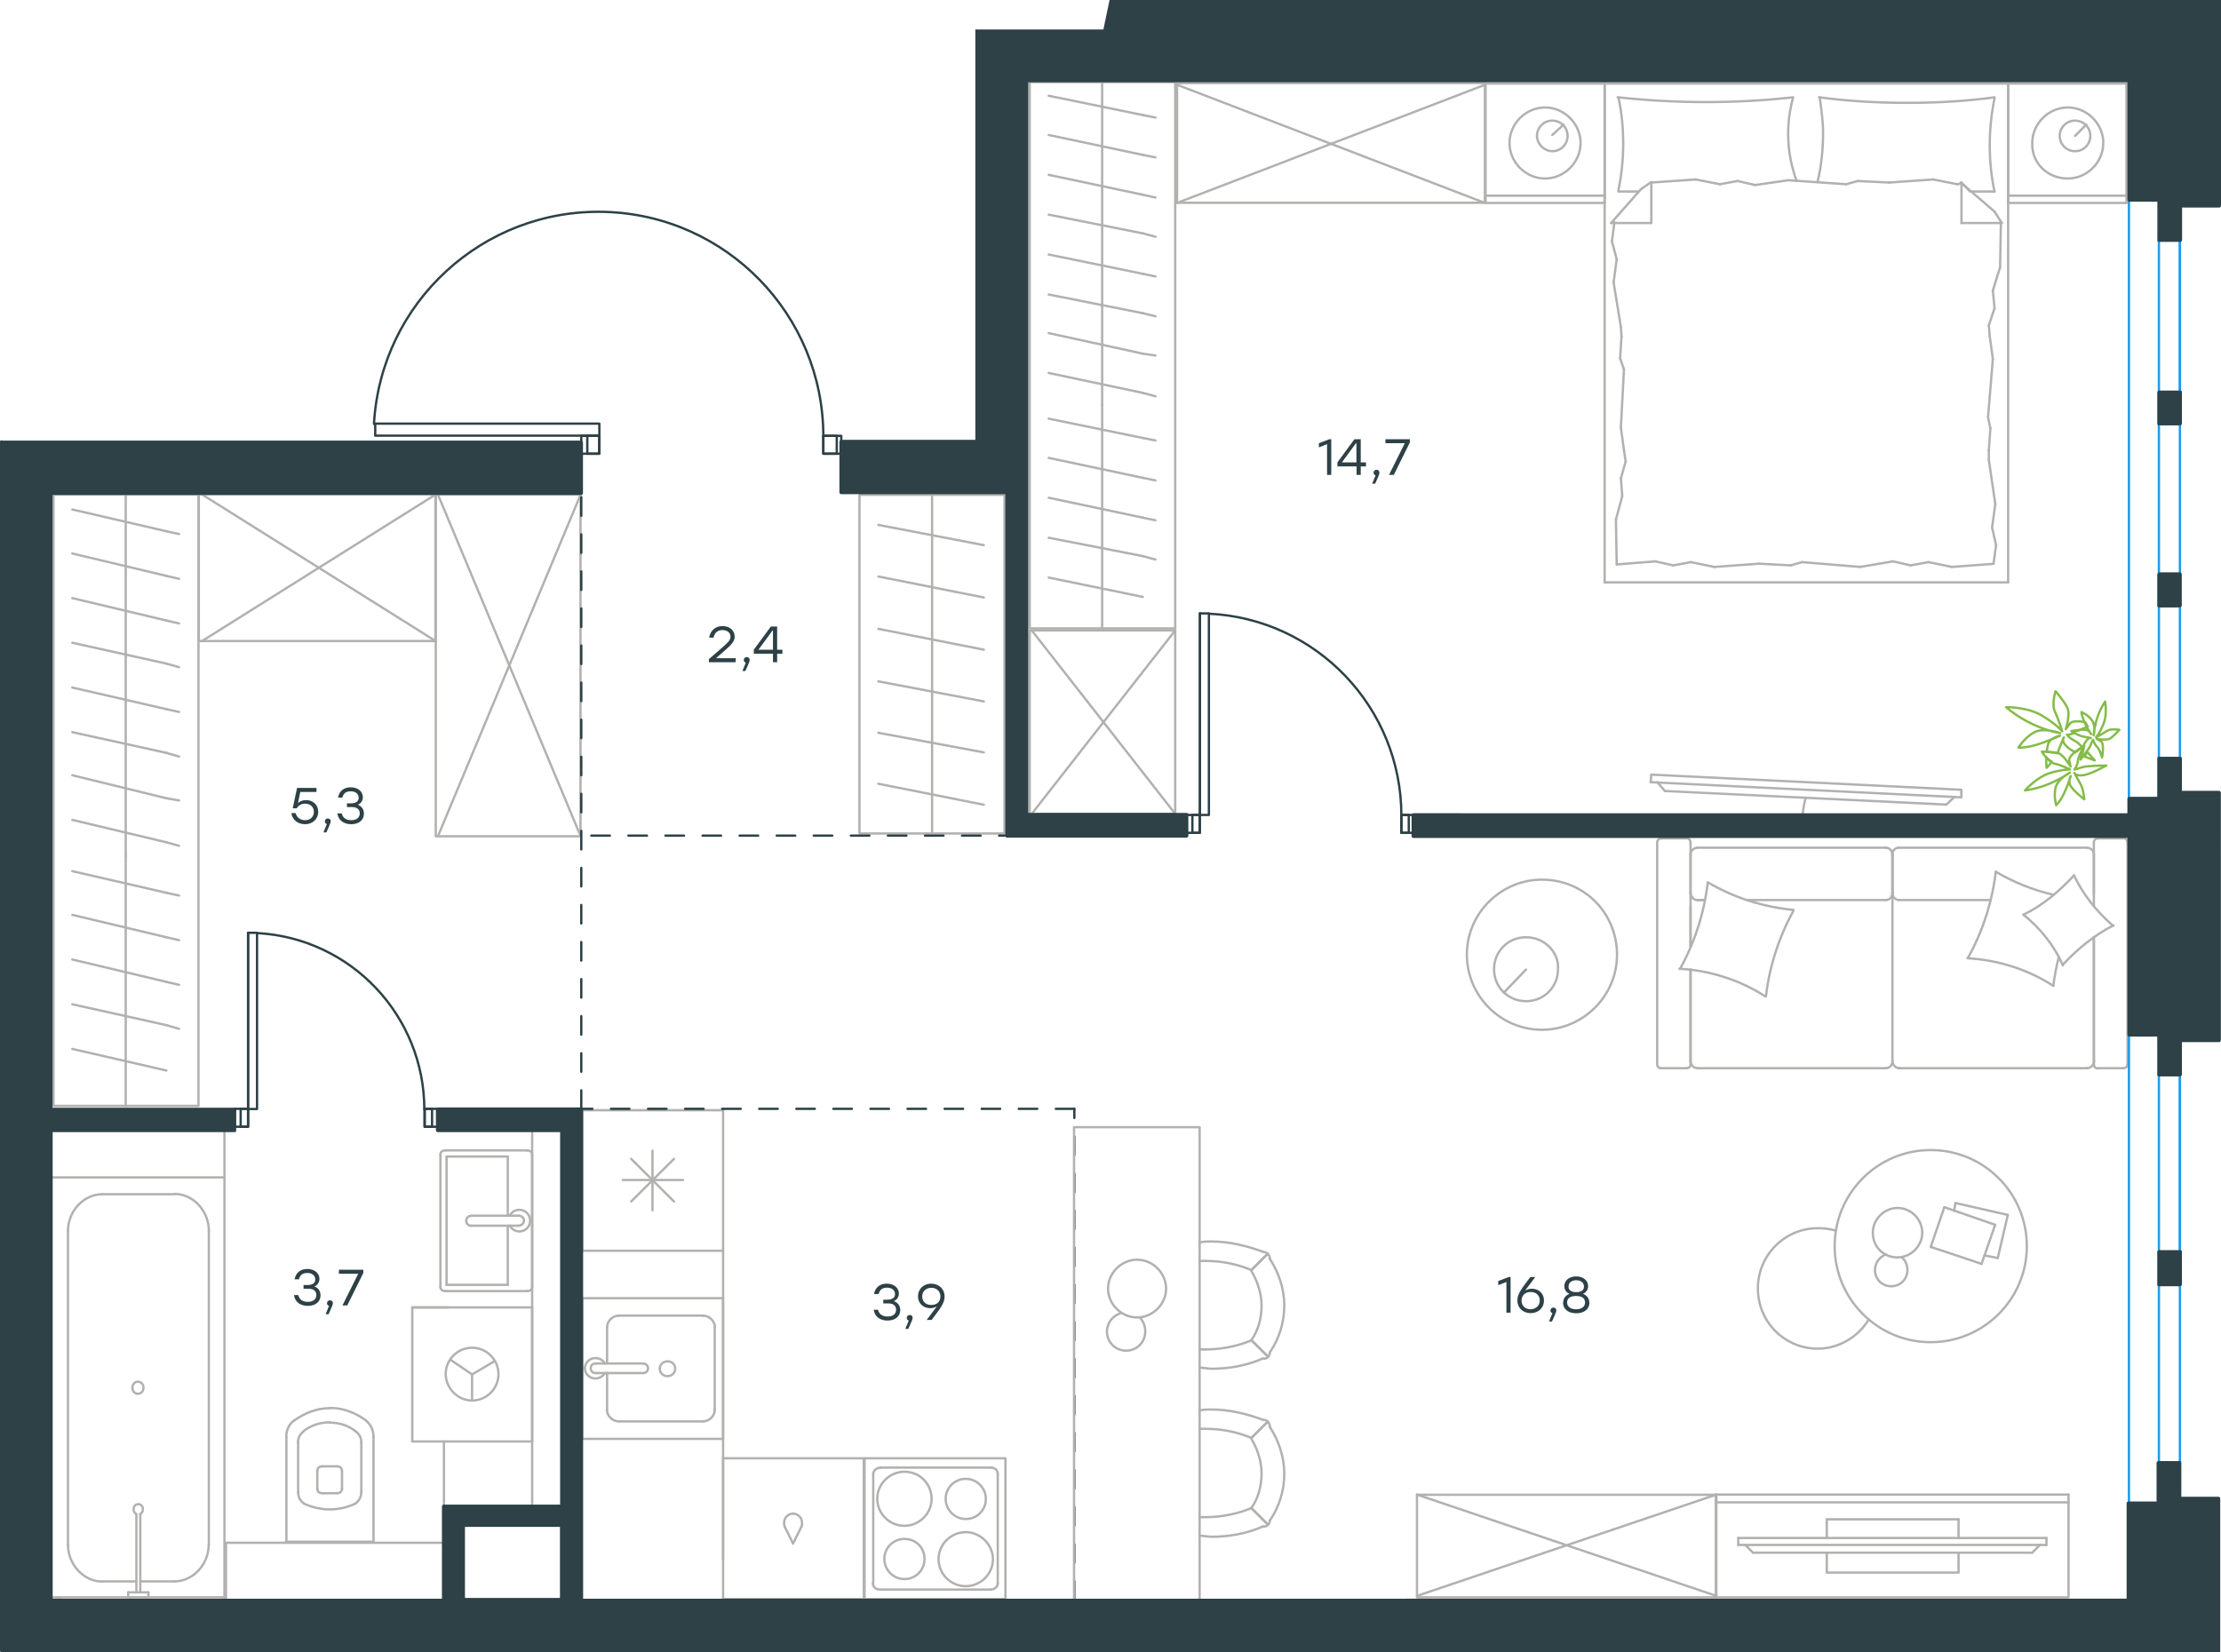 <?xml version="1.0" encoding="utf-8"?>
<!-- Generator: Adobe Illustrator 26.5.0, SVG Export Plug-In . SVG Version: 6.00 Build 0)  -->
<svg version="1.1" id="Слой_1" xmlns="http://www.w3.org/2000/svg" xmlns:xlink="http://www.w3.org/1999/xlink" x="0px" y="0px"
	 viewBox="0 0 1437.8 1070" style="enable-background:new 0 0 1437.8 1070;" xml:space="preserve">
<style type="text/css">
	
		.st0{fill:none;stroke:#2D4146;stroke-width:1.5;stroke-linecap:round;stroke-linejoin:round;stroke-miterlimit:22.926;stroke-dasharray:12;}
	.st1{fill:none;stroke:#B2B1B0;stroke-width:1.5;stroke-linecap:round;stroke-linejoin:round;stroke-miterlimit:22.926;}
	.st2{fill:none;stroke:#84BC4A;stroke-width:1.5;stroke-linecap:round;stroke-linejoin:round;stroke-miterlimit:22.926;}
	.st3{fill:none;stroke:#2D4146;stroke-width:1.5;stroke-linecap:round;stroke-linejoin:round;stroke-miterlimit:22.926;}
	.st4{fill:none;stroke:#1D9CEB;stroke-width:1.5;stroke-linecap:round;stroke-linejoin:round;stroke-miterlimit:22.926;}
	.st5{enable-background:new    ;}
	.st6{fill:#2D4146;}
	.st7{fill:#2D4146;stroke:#2D4146;stroke-miterlimit:10;}
</style>
<line class="st0" x1="695.5" y1="1035.9" x2="695.5" y2="718"/>
<g>
	<line class="st1" x1="376.9" y1="718.9" x2="468.1" y2="718.9"/>
	<line class="st1" x1="403.2" y1="764.1" x2="442.2" y2="764.1"/>
	<line class="st1" x1="436.3" y1="778" x2="408.6" y2="750.4"/>
	<line class="st1" x1="408.6" y1="778" x2="436.3" y2="750.4"/>
	<line class="st1" x1="422.4" y1="783.7" x2="422.4" y2="745.1"/>
	<line class="st1" x1="468.1" y1="718.9" x2="468.1" y2="809.9"/>
	<line class="st1" x1="376.9" y1="809.9" x2="468.1" y2="809.9"/>
	<line class="st1" x1="376.9" y1="718.9" x2="376.9" y2="809.9"/>
</g>
<g>
	<rect x="376.9" y="840.6" class="st1" width="91.2" height="91.1"/>
	<line class="st1" x1="416.4" y1="882.9" x2="385.9" y2="882.9"/>
	<line class="st1" x1="393" y1="889.1" x2="393" y2="912.9"/>
	<line class="st1" x1="462.7" y1="912.9" x2="462.7" y2="859.4"/>
	<line class="st1" x1="393" y1="859.4" x2="393" y2="882.9"/>
	<line class="st1" x1="455.1" y1="851.9" x2="400.6" y2="851.9"/>
	<line class="st1" x1="385.9" y1="889.1" x2="416.4" y2="889.1"/>
	<line class="st1" x1="400.6" y1="920.4" x2="455.1" y2="920.4"/>
	<path class="st1" d="M416.4,882.9L416.4,882.9c1.7,0,3.1,1.3,3.1,3.1s-1.3,3.1-3.1,3.1"/>
	<path class="st1" d="M400.6,920.4c-4,0-7.7-3.5-7.7-7.5"/>
	<path class="st1" d="M391.6,889.1c-1.3,2.1-3.6,3.5-6.3,3.5c-3.6,0-6.7-3.1-6.7-6.6s3.1-6.6,6.7-6.6c2.7,0,5,1.3,6.3,3.5"/>
	<path class="st1" d="M455.1,851.9c4,0,7.7,3.5,7.7,7.5"/>
	<path class="st1" d="M393,859.4c0-4,3.6-7.5,7.7-7.5"/>
	<path class="st1" d="M462.7,912.9c0,4-3.6,7.5-7.7,7.5"/>
	<path class="st1" d="M385.9,889.1h-0.4c-1.7,0-3.1-1.3-3.1-3.1s1.3-3.1,3.1-3.1h0.4"/>
	<path class="st1" d="M432.1,881.5c-2.7,0-5,2.1-5,4.8s2.3,4.8,5,4.8s5-2.1,5-4.8C437.1,883.3,434.8,881.5,432.1,881.5z"/>
</g>
<g>
	<path class="st1" d="M585.5,996.5c-7.3,0-13,5.8-13,13c0,7.1,5.9,13,13,13c7.3,0,13-5.8,13-13
		C598.6,1002.5,593.2,996.5,585.5,996.5z"/>
	<path class="st1" d="M625.2,992.1c-9.4,0-17.6,7.7-17.6,17.5c0,9.4,7.7,17.5,17.6,17.5c9.4,0,17.6-7.7,17.6-17.5
		C642.8,1000.2,634.6,992.1,625.2,992.1z"/>
	<path class="st1" d="M625.2,957.6c-7.3,0-13,5.8-13,13c0,7.1,5.9,13,13,13c7.3,0,13-5.8,13-13S632.3,957.6,625.2,957.6z"/>
	<path class="st1" d="M585.5,953c-9.4,0-17.6,7.7-17.6,17.5c0,9.4,7.7,17.5,17.6,17.5c9.4,0,17.6-7.7,17.6-17.5
		C603,960.7,595.4,953,585.5,953z"/>
	<line class="st1" x1="641.3" y1="1029.3" x2="569.7" y2="1029.3"/>
	<line class="st1" x1="645.9" y1="954.4" x2="645.9" y2="1025.3"/>
	<line class="st1" x1="569.7" y1="950.3" x2="641.3" y2="950.3"/>
	<line class="st1" x1="565.3" y1="1025.3" x2="565.3" y2="954.4"/>
	<path class="st1" d="M641.3,950.3L641.3,950.3c2.7,0,4.6,1.7,4.6,4"/>
	<path class="st1" d="M569.7,1029.3L569.7,1029.3c-2.7,0-4.6-1.7-4.6-4"/>
	<path class="st1" d="M645.9,1025.3L645.9,1025.3c0,2.3-2.3,4-4.6,4"/>
	<path class="st1" d="M565.3,954.4L565.3,954.4c0-2.3,2.3-4,4.6-4"/>
	<rect x="559.7" y="944.3" class="st1" width="91.2" height="91.1"/>
</g>
<g>
	<rect x="468.1" y="944.3" class="st1" width="91.1" height="91.1"/>
	<g>
		<line class="st1" x1="513.4" y1="999.5" x2="518.8" y2="988.6"/>
		<line class="st1" x1="508" y1="988.6" x2="513.4" y2="999.5"/>
		<path class="st1" d="M508,988.6c-0.4-0.9-0.4-1.7-0.4-2.7c0-3.1,2.7-5.8,5.9-5.8"/>
		<path class="st1" d="M518.8,988.6c0.4-0.9,0.4-1.7,0.4-2.7c0-3.1-2.7-5.8-5.9-5.8"/>
	</g>
</g>
<line class="st1" x1="468.1" y1="809.9" x2="468.1" y2="1009.6"/>
<g>
	<rect x="695.3" y="729.9" class="st1" width="81.3" height="319.7"/>
	<path class="st1" d="M810.1,867.8c4.6-6.6,6.6-14.5,6.6-22.4s-2.7-15.9-6.6-22.4"/>
	<path class="st1" d="M776.5,885.6c2.7,0,5.2,0.7,7.9,0.7c11.3,0,22.4-2,33.1-6.6"/>
	<path class="st1" d="M817.4,810.5c-10.6-3.9-21.8-6.6-33.1-6.6c-2.7,0-5.2,0-7.9,0.7"/>
	<path class="st1" d="M776.5,873.8c1.3,0,2.7,0,4,0c9.9,0,20.4-2,29.7-5.9"/>
	<path class="st1" d="M810.1,822.4c-9.3-3.9-19.2-5.9-29.7-5.9c-1.3,0-2.7,0-3.9,0"/>
	<path class="st1" d="M822.1,875.6c5.9-8.6,9.3-19.1,9.3-30.2c0-10.5-3.4-21.1-9.3-30.2"/>
	<line class="st1" x1="810.1" y1="867.8" x2="820.7" y2="878.3"/>
	<line class="st1" x1="810.1" y1="822.4" x2="820.7" y2="811.8"/>
	<line class="st1" x1="810.1" y1="867.8" x2="820.7" y2="878.3"/>
	<line class="st1" x1="810.1" y1="822.4" x2="820.7" y2="811.8"/>
	<path class="st1" d="M822.1,815.2c0-2.7-2-4.6-4.6-4.6"/>
	<path class="st1" d="M817.4,879.7c2.7,0.5,4.6-1.3,4.6-3.9"/>
	<path class="st1" d="M810.1,976.5c4.6-6.6,6.6-14.5,6.6-22.4s-2.7-15.9-6.6-22.4"/>
	<path class="st1" d="M776.5,994.4c2.7,0,5.2,0.7,7.9,0.7c11.3,0,22.4-2,33.1-6.6"/>
	<path class="st1" d="M817.4,919.3c-10.6-3.9-21.8-6.6-33.1-6.6c-2.7,0-5.2,0-7.9,0.7"/>
	<path class="st1" d="M776.5,982.4c1.3,0,2.7,0,4,0c9.9,0,20.4-2,29.7-5.9"/>
	<path class="st1" d="M810.1,931.1c-9.3-3.9-19.2-5.9-29.7-5.9c-1.3,0-2.7,0-3.9,0"/>
	<path class="st1" d="M822.1,984.5c5.9-8.6,9.3-19.1,9.3-30.2c0-10.5-3.4-21.1-9.3-30.2"/>
	<line class="st1" x1="810.1" y1="976.5" x2="820.7" y2="987.1"/>
	<line class="st1" x1="810.1" y1="931.1" x2="820.7" y2="920.6"/>
	<line class="st1" x1="810.1" y1="976.5" x2="820.7" y2="987.1"/>
	<line class="st1" x1="810.1" y1="931.1" x2="820.7" y2="920.6"/>
	<path class="st1" d="M822.1,923.9c0-2.7-2-4.6-4.6-4.6"/>
	<path class="st1" d="M817.4,988.4c2.7,0.5,4.6-1.3,4.6-3.9"/>
	<path class="st1" d="M736.1,815.7c-10.1,0-18.8,8.6-18.8,18.7s8.7,18.7,18.8,18.7s18.8-8.6,18.8-18.7
		C754.7,823.9,746.1,815.7,736.1,815.7z"/>
	<path class="st1" d="M737.8,853.1c2.3,2.3,3.6,5.5,3.6,9.1c0,6.9-5.5,12.4-12.4,12.4s-12.4-5.5-12.4-12.4c0-5.5,3.6-10.1,8.7-11.8"
		/>
</g>
<g>
	<line class="st1" x1="1131.3" y1="582.8" x2="1220.9" y2="582.8"/>
	<line class="st1" x1="1374.6" y1="691.7" x2="1358.2" y2="691.7"/>
	<line class="st1" x1="1351" y1="691.7" x2="1229.2" y2="691.7"/>
	<line class="st1" x1="1094.4" y1="612.9" x2="1094.4" y2="587.3"/>
	<line class="st1" x1="1094.4" y1="687.1" x2="1094.4" y2="627.8"/>
	<line class="st1" x1="1355.5" y1="687.1" x2="1355.5" y2="606.8"/>
	<line class="st1" x1="1225.1" y1="578.6" x2="1225.1" y2="553.1"/>
	<line class="st1" x1="1229.2" y1="582.8" x2="1288.5" y2="582.8"/>
	<line class="st1" x1="1075.5" y1="542.9" x2="1091.8" y2="542.9"/>
	<line class="st1" x1="1225.1" y1="553.1" x2="1225.1" y2="578.6"/>
	<line class="st1" x1="1351" y1="548.9" x2="1229.2" y2="548.9"/>
	<line class="st1" x1="1355.5" y1="606.8" x2="1355.5" y2="689.2"/>
	<line class="st1" x1="1220.9" y1="691.7" x2="1099" y2="691.7"/>
	<line class="st1" x1="1091.8" y1="691.7" x2="1075.5" y2="691.7"/>
	<line class="st1" x1="1099" y1="582.8" x2="1103.6" y2="582.8"/>
	<line class="st1" x1="1094.4" y1="545.8" x2="1094.4" y2="612.9"/>
	<line class="st1" x1="1099" y1="582.8" x2="1103.6" y2="582.8"/>
	<line class="st1" x1="1094.4" y1="553.1" x2="1094.4" y2="578.6"/>
	<line class="st1" x1="1225.1" y1="553.1" x2="1225.1" y2="578.6"/>
	<line class="st1" x1="1220.9" y1="548.9" x2="1099" y2="548.9"/>
	<line class="st1" x1="1094.4" y1="627.8" x2="1094.4" y2="689.2"/>
	<line class="st1" x1="1377.3" y1="545.8" x2="1377.3" y2="689.2"/>
	<line class="st1" x1="1358.2" y1="542.9" x2="1374.6" y2="542.9"/>
	<line class="st1" x1="1355.5" y1="586.8" x2="1355.5" y2="545.8"/>
	<line class="st1" x1="1225.1" y1="578.6" x2="1225.1" y2="687.1"/>
	<line class="st1" x1="1355.5" y1="578.6" x2="1355.5" y2="553.1"/>
	<path class="st1" d="M1094.4,545.8c0-2.1-1.5-3.1-2.7-3.1"/>
	<path class="st1" d="M1355.5,689.2c0,1.9,1.5,2.7,2.7,2.7"/>
	<path class="st1" d="M1358.2,542.9c-1.9,0-2.7,1.5-2.7,2.7"/>
	<path class="st1" d="M1220.9,582.8c2.2,0,4.2-1.9,4.2-4.6"/>
	<path class="st1" d="M1355.5,553.1c0-2.1-1.9-4.2-4.6-4.2"/>
	<path class="st1" d="M1099,548.9c-2.3,0-4.6,1.9-4.6,4.6"/>
	<path class="st1" d="M1220.9,691.7c2.2,0,4.2-1.9,4.2-4.6"/>
	<path class="st1" d="M1225.1,553.5c0-2.3-1.7-4.6-4.2-4.6"/>
	<path class="st1" d="M1225.1,687.1c0,2.3,1.9,4.6,4.6,4.6"/>
	<path class="st1" d="M1075.5,542.9c-1.9,0-2.7,1.5-2.7,2.7v143.5c0,1.9,1.5,2.7,2.7,2.7"/>
	<path class="st1" d="M1229.2,548.9c-2.2,0-4.2,1.9-4.2,4.6"/>
	<path class="st1" d="M1374.6,691.7c1.9,0,2.7-1.5,2.7-2.7"/>
	<path class="st1" d="M1094.4,687.1c0,2.3,1.9,4.6,4.6,4.6"/>
	<path class="st1" d="M1091.8,691.7c1.9,0,2.7-1.5,2.7-2.7"/>
	<path class="st1" d="M1351,691.7c2.3,0,4.6-1.9,4.6-4.6"/>
	<path class="st1" d="M1094.4,577.8c0,2.6,1.9,5.1,4.6,5.1"/>
	<path class="st1" d="M1225.1,578.2c0,2.3,1.7,4.6,4.2,4.6"/>
	<path class="st1" d="M1377.3,545.8c0-2.1-1.5-3.1-2.7-3.1"/>
	<path class="st1" d="M1161.1,589.6c-9.5,17.2-15.6,36.1-17.9,55.6"/>
	<path class="st1" d="M1368.2,599.2c-12.5,6.4-23.2,15.2-32.8,25.5"/>
	<path class="st1" d="M1335.4,625.1c-5.4-12.6-14.5-24-25.5-32.8"/>
	<path class="st1" d="M1142.8,645.2c-16.4-10.6-35.7-16.8-55.6-17.9"/>
	<path class="st1" d="M1274.1,620.1c9.5-17.2,15.6-36.1,17.9-55.6"/>
	<path class="st1" d="M1292,564.5c11.8,6.9,23.9,11.8,37.4,14.9"/>
	<path class="st1" d="M1329.3,638.4c-16.4-10.6-35.7-16.8-55.6-17.9"/>
	<path class="st1" d="M1087.6,627.4c9.5-17.2,15.6-36.1,17.9-55.6"/>
	<path class="st1" d="M1105.5,571.3c16.8,9.9,35.7,16,55.6,17.9"/>
	<path class="st1" d="M1309.9,592.3c12.5-6,23.2-15.2,32.8-25.5"/>
	<path class="st1" d="M1332.7,620.1c-1.5,5.8-2.7,12.2-3.4,17.9"/>
	<path class="st1" d="M1342.6,566.8c6,12.6,14.8,23.6,25.5,32.8"/>
</g>
<g>
	<line class="st1" x1="1299.8" y1="786.7" x2="1293.3" y2="814.6"/>
	<line class="st1" x1="1293.3" y1="814.6" x2="1284.7" y2="812.9"/>
	<line class="st1" x1="1265" y1="784" x2="1265.9" y2="779"/>
	<line class="st1" x1="1265.9" y1="779" x2="1299.8" y2="786.7"/>
	<line class="st1" x1="1291.6" y1="793.1" x2="1282.8" y2="818.4"/>
	<line class="st1" x1="1282.8" y1="818.4" x2="1249.9" y2="807.4"/>
	<line class="st1" x1="1249.9" y1="807.4" x2="1258.7" y2="781.7"/>
	<line class="st1" x1="1258.7" y1="781.7" x2="1291.6" y2="793.1"/>
	<ellipse class="st1" cx="1249.9" cy="806.9" rx="62.2" ry="62.2"/>
	<path class="st1" d="M1228.4,814.2c8.7,0,16-7.4,16-16c0-8.7-7.3-16-16-16s-16,7.4-16,16C1212.4,807.4,1219.3,814.2,1228.4,814.2z"
		/>
	<path class="st1" d="M1231.2,814.2c2.3,1.9,3.6,5,3.6,8.2c0,5.9-4.6,10.5-10.5,10.5c-5.9,0-10.5-4.6-10.5-10.5
		c0-4.6,2.7-8.2,6.9-10.1"/>
	<path class="st1" d="M1209.7,854.5c-6.9,11.4-19.6,18.8-32.9,18.8c-21.5,0-38.8-17.3-38.8-39c0-21.5,17.3-39,38.8-39
		c3.8,0,7.7,0.4,11.4,1.5"/>
</g>
<g>
	<g>
		<line class="st1" x1="1339.1" y1="972.8" x2="1110.8" y2="972.8"/>
		<polyline class="st1" points="1110.8,967.8 1110.8,1034.3 1339.1,1034.3 1339.1,967.8 		"/>
		<line class="st1" x1="1339.1" y1="967.8" x2="1110.8" y2="967.8"/>
	</g>
	<g>
		<polyline class="st1" points="1182.6,1005.4 1182.6,1018.3 1267.9,1018.3 1267.9,1005.4 		"/>
		<line class="st1" x1="1267.9" y1="995.9" x2="1267.9" y2="983.8"/>
		<line class="st1" x1="1267.9" y1="983.8" x2="1182.6" y2="983.8"/>
		<line class="st1" x1="1182.6" y1="983.8" x2="1182.6" y2="995.9"/>
		<line class="st1" x1="1324.8" y1="995.9" x2="1324.8" y2="1000.4"/>
		<line class="st1" x1="1134.8" y1="1005.4" x2="1129.8" y2="1000.4"/>
		<line class="st1" x1="1320.6" y1="1000.4" x2="1315.6" y2="1005.4"/>
		<line class="st1" x1="1125.3" y1="1000.4" x2="1324.8" y2="1000.4"/>
		<line class="st1" x1="1324.8" y1="995.9" x2="1125.3" y2="995.9"/>
		<line class="st1" x1="1125.3" y1="995.9" x2="1125.3" y2="1000.4"/>
		<line class="st1" x1="1315.6" y1="1005.4" x2="1134.8" y2="1005.4"/>
	</g>
</g>
<g>
	<rect x="917.3" y="967.9" class="st1" width="193.8" height="66.4"/>
	<line class="st1" x1="1111.1" y1="967.8" x2="917.3" y2="1033.4"/>
	<line class="st1" x1="1111.1" y1="1033.4" x2="917.3" y2="967.8"/>
</g>
<g>
	<line class="st1" x1="987.9" y1="627.8" x2="973.5" y2="642.8"/>
	<path class="st1" d="M987.9,606.9c-12,0-20.7,9.5-20.7,20.7c0,12,9.5,20.7,20.7,20.7c12,0,20.7-9.5,20.7-20.7
		C1009.4,616.6,999.8,606.9,987.9,606.9z"/>
	<path class="st1" d="M998.2,569.6c-26.3,0-48.6,21.5-48.6,48.6c0,26.3,21.5,48.6,48.6,48.6c26.3,0,48.6-21.5,48.6-48.6
		S1025.4,569.6,998.2,569.6z"/>
</g>
<g>
	<line class="st1" x1="1300" y1="54.1" x2="1376.6" y2="54.1"/>
	<line class="st1" x1="1376.6" y1="131.4" x2="1300" y2="131.4"/>
	<line class="st1" x1="1300" y1="131.4" x2="1300" y2="54.1"/>
	<line class="st1" x1="1376.6" y1="54.1" x2="1376.6" y2="131.4"/>
	<line class="st1" x1="1343.3" y1="88" x2="1350.6" y2="80.7"/>
	<line class="st1" x1="1376.6" y1="126.7" x2="1300" y2="126.7"/>
	<path class="st1" d="M1338.6,115.6c12.5,0,23-10.5,23-23s-10.5-23-23-23s-23,10.5-23,23C1315.1,105.7,1325.6,115.6,1338.6,115.6z"
		/>
	<path class="st1" d="M1343.3,97.9c5.8,0,9.9-4.7,9.9-9.9c0-5.8-4.7-9.9-9.9-9.9c-5.8,0-9.9,4.7-9.9,9.9S1337.5,97.9,1343.3,97.9z"
		/>
	<line class="st1" x1="1038.8" y1="54.1" x2="1300" y2="54.1"/>
	<line class="st1" x1="1060.8" y1="124" x2="1047.7" y2="124"/>
	<line class="st1" x1="1269.8" y1="118.2" x2="1269.8" y2="144.4"/>
	<line class="st1" x1="1275.4" y1="124" x2="1269.8" y2="118.2"/>
	<line class="st1" x1="1038.8" y1="377.1" x2="1038.8" y2="54.1"/>
	<line class="st1" x1="1295.9" y1="144.4" x2="1269.8" y2="144.4"/>
	<line class="st1" x1="1300" y1="54.1" x2="1300" y2="377.1"/>
	<line class="st1" x1="1043" y1="144.4" x2="1062.3" y2="122.5"/>
	<line class="st1" x1="1062.3" y1="122.5" x2="1069" y2="117.8"/>
	<line class="st1" x1="1291.2" y1="124" x2="1276" y2="124"/>
	<line class="st1" x1="1069" y1="118.2" x2="1069" y2="144.4"/>
	<line class="st1" x1="1269.3" y1="118.2" x2="1291.2" y2="137"/>
	<line class="st1" x1="1291.2" y1="137" x2="1295.9" y2="144.4"/>
	<line class="st1" x1="1043" y1="144.4" x2="1069" y2="144.4"/>
	<line class="st1" x1="1159.2" y1="366.1" x2="1138.9" y2="365"/>
	<line class="st1" x1="1225.5" y1="363.5" x2="1204.1" y2="367.1"/>
	<line class="st1" x1="1248.4" y1="364" x2="1236.9" y2="366.1"/>
	<line class="st1" x1="1236.9" y1="366.1" x2="1225.5" y2="363.5"/>
	<line class="st1" x1="1166.6" y1="364" x2="1159.2" y2="366.1"/>
	<line class="st1" x1="1204.1" y1="367.1" x2="1166.6" y2="364"/>
	<line class="st1" x1="1290.6" y1="365.1" x2="1263.5" y2="367.1"/>
	<line class="st1" x1="1263.5" y1="367.1" x2="1248.4" y2="364"/>
	<line class="st1" x1="1071.6" y1="363.5" x2="1046.6" y2="365.5"/>
	<line class="st1" x1="1094.6" y1="364" x2="1083.2" y2="366.1"/>
	<line class="st1" x1="1083.2" y1="366.1" x2="1071.6" y2="363.5"/>
	<line class="st1" x1="1138.9" y1="365" x2="1109.8" y2="367.1"/>
	<line class="st1" x1="1109.8" y1="367.1" x2="1094.6" y2="364"/>
	<line class="st1" x1="1038.8" y1="377.1" x2="1300" y2="377.1"/>
	<path class="st1" d="M1160.8,63c-18.8,2.1-37.5,3.1-56.8,3.1c-18.8,0-38-1.1-56.8-3.1"/>
	<path class="st1" d="M1163,117.1c-3.6-10.5-5.4-19.6-5.4-30.6c0-7.8,1.1-15.7,3.1-23"/>
	<path class="st1" d="M1047.7,63c2.2,9.9,3.1,20.3,3.1,30.2c0,10.5-1.1,20.3-3.1,30.2"/>
	<path class="st1" d="M1178,63c1.1,7.8,2.2,15.7,2.2,23c0,11-1.1,21.4-3.6,31.8"/>
	<line class="st1" x1="1287.5" y1="210.6" x2="1288.1" y2="217.9"/>
	<line class="st1" x1="1290.1" y1="188.2" x2="1291.2" y2="199.6"/>
	<line class="st1" x1="1291.2" y1="199.6" x2="1287.5" y2="210.6"/>
	<line class="st1" x1="1295.3" y1="144.4" x2="1294.8" y2="173"/>
	<line class="st1" x1="1294.8" y1="173" x2="1290.1" y2="188.2"/>
	<line class="st1" x1="1288.5" y1="277.4" x2="1287.5" y2="291.5"/>
	<line class="st1" x1="1288.1" y1="217.9" x2="1290.1" y2="232.5"/>
	<line class="st1" x1="1287" y1="270.1" x2="1288.5" y2="277.4"/>
	<line class="st1" x1="1290.1" y1="232.5" x2="1287" y2="270.1"/>
	<line class="st1" x1="1287.5" y1="291.5" x2="1287.5" y2="297.7"/>
	<line class="st1" x1="1289.6" y1="341.6" x2="1292.2" y2="353"/>
	<line class="st1" x1="1292.2" y1="353" x2="1290.6" y2="364.6"/>
	<line class="st1" x1="1287.5" y1="297.7" x2="1291.7" y2="326.4"/>
	<line class="st1" x1="1291.7" y1="326.4" x2="1289.6" y2="341.6"/>
	<line class="st1" x1="1052.4" y1="298.8" x2="1051.3" y2="291.5"/>
	<line class="st1" x1="1050.2" y1="321.2" x2="1049.3" y2="309.8"/>
	<line class="st1" x1="1049.3" y1="309.8" x2="1052.4" y2="298.8"/>
	<line class="st1" x1="1046.6" y1="365.5" x2="1046.1" y2="336.4"/>
	<line class="st1" x1="1046.1" y1="336.4" x2="1050.2" y2="321.2"/>
	<line class="st1" x1="1048.8" y1="232" x2="1049.7" y2="217.9"/>
	<line class="st1" x1="1051.3" y1="291.5" x2="1049.3" y2="276.9"/>
	<line class="st1" x1="1051.3" y1="239.2" x2="1048.8" y2="232"/>
	<line class="st1" x1="1049.3" y1="276.9" x2="1051.3" y2="239.2"/>
	<line class="st1" x1="1049.7" y1="217.9" x2="1049.3" y2="211.7"/>
	<line class="st1" x1="1045" y1="144.9" x2="1045" y2="143.8"/>
	<line class="st1" x1="1046.6" y1="167.8" x2="1043.5" y2="156.3"/>
	<line class="st1" x1="1043.5" y1="156.3" x2="1045" y2="144.9"/>
	<line class="st1" x1="1049.3" y1="211.7" x2="1044.6" y2="182.9"/>
	<line class="st1" x1="1044.6" y1="182.9" x2="1046.6" y2="167.8"/>
	<path class="st1" d="M1291.2,63c-18.8,2.6-37.5,3.6-56.8,3.6c-18.8,0-38-1.1-56.8-3.6"/>
	<path class="st1" d="M1291.2,124c-2.2-9.9-3.1-20.3-3.1-30.2c0-10.5,1.1-20.3,3.1-30.2"/>
	<line class="st1" x1="1202.5" y1="117.2" x2="1222.9" y2="118.2"/>
	<line class="st1" x1="1136.2" y1="119.8" x2="1157.7" y2="116.7"/>
	<line class="st1" x1="1113.4" y1="119.3" x2="1124.8" y2="117.2"/>
	<line class="st1" x1="1124.8" y1="117.2" x2="1136.2" y2="119.8"/>
	<line class="st1" x1="1195.2" y1="119.3" x2="1202.5" y2="117.2"/>
	<line class="st1" x1="1157.7" y1="116.7" x2="1195.2" y2="119.3"/>
	<line class="st1" x1="1069" y1="118.2" x2="1097.7" y2="116.2"/>
	<line class="st1" x1="1097.7" y1="116.2" x2="1113.4" y2="119.3"/>
	<line class="st1" x1="1267.1" y1="119.3" x2="1269.8" y2="118.7"/>
	<line class="st1" x1="1222.9" y1="118.2" x2="1251.5" y2="116.2"/>
	<line class="st1" x1="1251.5" y1="116.2" x2="1267.1" y2="119.3"/>
	<line class="st1" x1="961.7" y1="54.1" x2="1038.8" y2="54.1"/>
	<line class="st1" x1="1038.8" y1="131.4" x2="961.7" y2="131.4"/>
	<line class="st1" x1="961.7" y1="130.8" x2="961.7" y2="54.1"/>
	<line class="st1" x1="1038.8" y1="54.1" x2="1038.8" y2="130.8"/>
	<line class="st1" x1="1004.9" y1="87.4" x2="1012.2" y2="80.7"/>
	<line class="st1" x1="1038.8" y1="126.7" x2="961.7" y2="126.7"/>
	<path class="st1" d="M1000.2,115.6c12.5,0,23-10.5,23-23s-10.5-23-23-23s-23,10.5-23,23S987.7,115.6,1000.2,115.6z"/>
	<path class="st1" d="M1004.9,97.9c5.8,0,9.9-4.7,9.9-9.9c0-5.8-4.7-9.9-9.9-9.9c-5.8,0-9.9,4.7-9.9,9.9S999.7,97.9,1004.9,97.9z"/>
</g>
<g>
	<path class="st1" d="M1168.9,516.5c-1.3,5.4-2.2,10.6-2.2,15.9"/>
	<line class="st1" x1="1068.6" y1="506.5" x2="1269.7" y2="516.3"/>
	<line class="st1" x1="1269.7" y1="511.4" x2="1069" y2="501.6"/>
	<line class="st1" x1="1069" y1="501.6" x2="1068.6" y2="506.5"/>
	<line class="st1" x1="1260" y1="521" x2="1077.8" y2="512.2"/>
	<line class="st1" x1="1265.2" y1="516.1" x2="1260" y2="521"/>
	<line class="st1" x1="1077.8" y1="512.2" x2="1072.9" y2="506.5"/>
	<line class="st1" x1="1269.7" y1="511.4" x2="1269.7" y2="516.3"/>
</g>
<g>
	<line class="st1" x1="713.5" y1="406.9" x2="713.5" y2="262.3"/>
	<line class="st1" x1="748" y1="285.2" x2="739.8" y2="283.6"/>
	<line class="st1" x1="739.8" y1="283.6" x2="678.9" y2="271.1"/>
	<line class="st1" x1="748" y1="311.1" x2="739.8" y2="309.4"/>
	<line class="st1" x1="739.8" y1="309.4" x2="678.9" y2="296.5"/>
	<line class="st1" x1="748" y1="336.9" x2="739.8" y2="335.2"/>
	<line class="st1" x1="739.8" y1="335.2" x2="678.9" y2="322.3"/>
	<line class="st1" x1="748" y1="362.3" x2="739.8" y2="360.1"/>
	<line class="st1" x1="739.8" y1="360.1" x2="678.9" y2="348.2"/>
	<line class="st1" x1="739.8" y1="386.5" x2="678.9" y2="374"/>
	<rect x="666.6" y="53.2" class="st1" width="94.2" height="353.7"/>
	<line class="st1" x1="713.5" y1="262.3" x2="713.5" y2="53.3"/>
	<line class="st1" x1="748" y1="76.1" x2="739.8" y2="74.5"/>
	<line class="st1" x1="739.8" y1="74.5" x2="678.9" y2="62"/>
	<line class="st1" x1="748" y1="101.9" x2="739.8" y2="100.3"/>
	<line class="st1" x1="739.8" y1="100.3" x2="678.9" y2="87.4"/>
	<line class="st1" x1="748" y1="127.9" x2="739.8" y2="126.1"/>
	<line class="st1" x1="739.8" y1="126.1" x2="678.9" y2="113.2"/>
	<line class="st1" x1="748" y1="153.3" x2="739.8" y2="151.1"/>
	<line class="st1" x1="739.8" y1="151.1" x2="678.9" y2="139"/>
	<line class="st1" x1="748" y1="179" x2="739.8" y2="177.3"/>
	<line class="st1" x1="739.8" y1="177.3" x2="678.9" y2="164.8"/>
	<line class="st1" x1="748" y1="204.8" x2="739.8" y2="202.8"/>
	<line class="st1" x1="739.8" y1="202.8" x2="678.9" y2="190.7"/>
	<line class="st1" x1="748" y1="230.2" x2="739.8" y2="229"/>
	<line class="st1" x1="739.8" y1="229" x2="678.9" y2="215.7"/>
	<line class="st1" x1="739.8" y1="254.4" x2="678.9" y2="241.5"/>
	<line class="st1" x1="748" y1="256.6" x2="739.8" y2="254.4"/>
</g>
<g>
	<rect x="666.6" y="408.2" class="st1" width="94.2" height="118.8"/>
	<line class="st1" x1="760.8" y1="527" x2="667.9" y2="408.2"/>
	<line class="st1" x1="667.9" y1="527" x2="760.8" y2="408.2"/>
</g>
<g>
	<rect x="762" y="53.8" class="st1" width="199.3" height="77.5"/>
	<line class="st1" x1="762" y1="131.4" x2="961.3" y2="54.9"/>
	<line class="st1" x1="762" y1="54.9" x2="961.3" y2="131.4"/>
</g>
<g>
	<rect x="556.4" y="320.4" class="st1" width="93.9" height="219.3"/>
	<line class="st1" x1="603.4" y1="539.6" x2="603.4" y2="320.5"/>
	<line class="st1" x1="636.9" y1="353" x2="568.6" y2="339.9"/>
	<line class="st1" x1="636.9" y1="386.9" x2="568.6" y2="373.3"/>
	<line class="st1" x1="636.9" y1="420.7" x2="568.6" y2="407.2"/>
	<line class="st1" x1="636.9" y1="454.2" x2="568.6" y2="441.2"/>
	<line class="st1" x1="636.9" y1="487.2" x2="568.6" y2="474.5"/>
	<line class="st1" x1="636.9" y1="521.1" x2="568.6" y2="507.5"/>
</g>
<g>
	<line class="st1" x1="87.5" y1="1024" x2="66.2" y2="1024"/>
	<line class="st1" x1="112.9" y1="1024" x2="90.8" y2="1024"/>
	<line class="st1" x1="44" y1="1000.3" x2="44" y2="796.9"/>
	<line class="st1" x1="66.2" y1="773.3" x2="112.9" y2="773.3"/>
	<line class="st1" x1="145.3" y1="762.4" x2="145.3" y2="1034.3"/>
	<line class="st1" x1="33.2" y1="762.4" x2="145.3" y2="762.4"/>
	<line class="st1" x1="135.2" y1="796.9" x2="135.2" y2="1000.3"/>
	<line class="st1" x1="33.2" y1="1034.3" x2="33.2" y2="762.4"/>
	<line class="st1" x1="145.3" y1="1034.3" x2="33.2" y2="1034.3"/>
	<path class="st1" d="M66.2,773.3c-12,0-22.2,10.9-22.2,23.8"/>
	<path class="st1" d="M112.9,1024c12,0,22.2-10.9,22.2-23.8"/>
	<path class="st1" d="M135.2,796.9c0-12.8-10.2-23.8-22.2-23.8"/>
	<path class="st1" d="M44,1000.3c0,12.8,10.2,23.8,22.2,23.8"/>
	<line class="st1" x1="39.8" y1="1034.3" x2="36.7" y2="1034.3"/>
	<line class="st1" x1="88.3" y1="1031.1" x2="88.3" y2="980.4"/>
	<line class="st1" x1="90.8" y1="980.4" x2="90.8" y2="1031.1"/>
	<line class="st1" x1="96.1" y1="1034.3" x2="83" y2="1034.3"/>
	<line class="st1" x1="83" y1="1034.3" x2="83" y2="1031.1"/>
	<line class="st1" x1="83" y1="1031.1" x2="96.1" y2="1031.1"/>
	<line class="st1" x1="96.1" y1="1031.1" x2="96.1" y2="1034.3"/>
	<path class="st1" d="M90.8,980.4c1.2-0.7,1.7-1.9,1.7-3.2c0-1.9-1.2-3.2-3-3.2c-1.7,0-3,1.3-3,3.2c0,1.3,0.5,2.6,1.7,3.2"/>
	<path class="st1" d="M89.3,902.5c2,0,3.6-1.7,3.6-3.9s-1.6-3.9-3.6-3.9s-3.6,1.7-3.6,3.9C85.7,901,87.3,902.5,89.3,902.5z"/>
</g>
<g>
	<line class="st1" x1="185" y1="998.3" x2="241.8" y2="998.3"/>
	<g>
		<line class="st1" x1="185.4" y1="930.3" x2="185.4" y2="998.3"/>
		<line class="st1" x1="233.9" y1="966.2" x2="233.9" y2="934.1"/>
		<line class="st1" x1="193" y1="934.1" x2="193" y2="966.2"/>
		<line class="st1" x1="221.4" y1="964.3" x2="221.4" y2="952.6"/>
		<line class="st1" x1="205.4" y1="952.6" x2="205.4" y2="964.3"/>
		<line class="st1" x1="208.5" y1="966.9" x2="218.3" y2="966.9"/>
		<line class="st1" x1="241.8" y1="998.3" x2="241.8" y2="930.3"/>
		<line class="st1" x1="218.3" y1="949.5" x2="208.5" y2="949.5"/>
		<path class="st1" d="M237,919.8c-6.9-5-14.9-8.1-22.8-8.1c0,0,0,0-0.7,0"/>
		<path class="st1" d="M218.3,966.9c1.9,0,3.1-1.2,3.1-3.1"/>
		<path class="st1" d="M230.1,973.6c2.4-1.9,3.8-4.3,3.8-7.4"/>
		<path class="st1" d="M221.4,952.6c0-1.9-1.2-3.1-3.1-3.1"/>
		<path class="st1" d="M230.1,926.7c-5-3.8-10.5-5.5-16.7-5.5"/>
		<path class="st1" d="M208.5,949.5c-1.9,0-3.1,1.2-3.1,3.1"/>
		<path class="st1" d="M205.4,963.8c0,1.9,1.2,3.1,3.1,3.1"/>
		<path class="st1" d="M193,966.2c0,3.1,1.2,5.5,3.8,7.4"/>
		<path class="st1" d="M196.7,973.6c5,2.4,11.2,3.8,16.7,3.8s11.2-1.2,16.7-3.8"/>
		<path class="st1" d="M196.7,926.7c-2.4,1.9-3.8,4.3-3.8,7.4"/>
		<path class="st1" d="M213.9,911.8L213.9,911.8c-8.6,0-16.7,3.1-23.5,8.1"/>
		<path class="st1" d="M241.8,930.3c0-4.3-1.9-8.1-5-10.5"/>
		<path class="st1" d="M190.3,919.8c-3.1,2.4-5,6.2-5,10.5"/>
		<path class="st1" d="M213.4,921L213.4,921c-6.2,0-11.8,1.9-16.7,5.5"/>
		<path class="st1" d="M233.9,934.1c0-3.1-1.2-5.5-3.8-7.4"/>
	</g>
	<rect x="146.3" y="999" class="st1" width="146.9" height="51.5"/>
</g>
<g>
	<line class="st1" x1="289.1" y1="748.9" x2="328.7" y2="748.9"/>
	<line class="st1" x1="328.7" y1="748.9" x2="328.7" y2="787.2"/>
	<line class="st1" x1="328.7" y1="793.7" x2="328.7" y2="832"/>
	<line class="st1" x1="289.1" y1="832" x2="289.1" y2="748.9"/>
	<line class="st1" x1="328.7" y1="832" x2="289.1" y2="832"/>
	<line class="st1" x1="344.5" y1="833.3" x2="344.5" y2="747.6"/>
	<line class="st1" x1="288.2" y1="836" x2="341.4" y2="836"/>
	<line class="st1" x1="285.1" y1="747.6" x2="285.1" y2="833.3"/>
	<line class="st1" x1="341.4" y1="744.9" x2="288.2" y2="744.9"/>
	<path class="st1" d="M288.2,744.9c-1.9,0-3.1,1.1-3.1,2.7"/>
	<path class="st1" d="M285.1,833.3c0,1.6,1.2,2.7,3.1,2.7"/>
	<path class="st1" d="M341.4,836c1.9,0,3.1-1.1,3.1-2.7"/>
	<path class="st1" d="M344.5,747.6c0-1.1-1.2-2.7-3.1-2.7"/>
	<line class="st1" x1="305" y1="793.7" x2="335.6" y2="793.7"/>
	<line class="st1" x1="335.6" y1="787.2" x2="305" y2="787.2"/>
	<path class="st1" d="M305,793.7L305,793.7c-1.7,0-3.2-1.3-3.2-3.2c0-1.7,1.3-3.2,3.1-3.2l0,0"/>
	<path class="st1" d="M330,787.2c1.2-2.4,3.6-3.8,6.2-3.8c3.9,0,7,3.1,7,7s-3.1,7-7,7c-2.6,0-5-1.5-6.2-3.8"/>
	<path class="st1" d="M335.6,787.2c0.1,0,0.3,0,0.4,0c1.7,0,3.2,1.5,3.2,3.2s-1.5,3.2-3.2,3.2c-0.1,0-0.3,0-0.4,0"/>
</g>
<g>
	<line class="st1" x1="266.9" y1="933.4" x2="344.5" y2="933.4"/>
	<g>
		<line class="st1" x1="344.5" y1="846.6" x2="344.5" y2="933.4"/>
		<line class="st1" x1="290.2" y1="846.6" x2="266.9" y2="846.6"/>
		<line class="st1" x1="344.5" y1="846.6" x2="266.9" y2="846.6"/>
		<line class="st1" x1="305.6" y1="890" x2="291.8" y2="880.6"/>
		<line class="st1" x1="305.6" y1="890" x2="305.6" y2="906.9"/>
		<line class="st1" x1="305.6" y1="890" x2="320.3" y2="881.3"/>
		<path class="st1" d="M305.6,906.9c9.4,0,17.1-7.7,17.1-17.1s-7.7-17.1-17.1-17.1s-17.1,7.7-17.1,17.1
			C288.7,899,296.4,906.9,305.6,906.9z"/>
		<line class="st1" x1="266.9" y1="846.6" x2="266.9" y2="933.4"/>
	</g>
</g>
<line class="st1" x1="344.5" y1="731.5" x2="344.5" y2="980.4"/>
<line class="st1" x1="287.4" y1="975.1" x2="287.4" y2="933.4"/>
<line class="st1" x1="145.3" y1="762.4" x2="145.3" y2="728.7"/>
<g>
	<line class="st1" x1="81.4" y1="716.2" x2="81.4" y2="554.3"/>
	<line class="st1" x1="115.9" y1="579.9" x2="107.7" y2="578.1"/>
	<line class="st1" x1="107.7" y1="578.1" x2="46.8" y2="564.1"/>
	<line class="st1" x1="115.9" y1="608.8" x2="107.7" y2="606.9"/>
	<line class="st1" x1="107.7" y1="606.9" x2="46.8" y2="592.4"/>
	<line class="st1" x1="115.9" y1="637.7" x2="107.7" y2="635.8"/>
	<line class="st1" x1="107.7" y1="635.8" x2="46.8" y2="621.3"/>
	<line class="st1" x1="115.9" y1="666.2" x2="107.7" y2="663.8"/>
	<line class="st1" x1="107.7" y1="663.8" x2="46.8" y2="650.3"/>
	<line class="st1" x1="107.7" y1="693.2" x2="46.8" y2="679.2"/>
	<rect x="34.6" y="320.2" class="st1" width="93.9" height="395.9"/>
	<line class="st1" x1="81.4" y1="554.3" x2="81.4" y2="320.2"/>
	<line class="st1" x1="115.9" y1="345.8" x2="107.7" y2="344"/>
	<line class="st1" x1="107.7" y1="344" x2="46.8" y2="329.9"/>
	<line class="st1" x1="115.9" y1="374.8" x2="107.7" y2="372.9"/>
	<line class="st1" x1="107.7" y1="372.9" x2="46.8" y2="358.4"/>
	<line class="st1" x1="115.9" y1="403.7" x2="107.7" y2="401.8"/>
	<line class="st1" x1="107.7" y1="401.8" x2="46.8" y2="387.3"/>
	<line class="st1" x1="115.9" y1="432" x2="107.7" y2="429.7"/>
	<line class="st1" x1="107.7" y1="429.7" x2="46.8" y2="416.2"/>
	<line class="st1" x1="115.9" y1="461" x2="107.7" y2="459.2"/>
	<line class="st1" x1="107.7" y1="459.2" x2="46.8" y2="445.2"/>
	<line class="st1" x1="115.9" y1="489.9" x2="107.7" y2="487.5"/>
	<line class="st1" x1="107.7" y1="487.5" x2="46.8" y2="474.1"/>
	<line class="st1" x1="115.9" y1="518.3" x2="107.7" y2="516.9"/>
	<line class="st1" x1="107.7" y1="516.9" x2="46.8" y2="502"/>
	<line class="st1" x1="107.7" y1="545.4" x2="46.8" y2="530.9"/>
	<line class="st1" x1="115.9" y1="547.7" x2="107.7" y2="545.4"/>
</g>
<g>
	<rect x="128.7" y="320.1" class="st1" width="153.2" height="95"/>
	<line class="st1" x1="282" y1="415.1" x2="130.8" y2="320.2"/>
	<line class="st1" x1="130.8" y1="415.1" x2="282" y2="320.2"/>
</g>
<g>
	<rect x="282.1" y="320.2" class="st1" width="93.7" height="221.3"/>
	<line class="st1" x1="375.9" y1="541.5" x2="283.5" y2="320.2"/>
	<line class="st1" x1="283.5" y1="541.5" x2="375.9" y2="320.2"/>
</g>
<g>
	<path class="st2" d="M1335,473.5c0,0-3.8-4.6-13.2-10.2c-9.4-5.6-23.1-5.4-23.1-5.4s6.9,6.3,17.5,11.2c10.6,4.8,17.5,5.6,17.5,5.6
		s-10.6-3.8-16.8-0.5c-6.3,3.4-10.2,9.9-10.2,9.9s4.3,0.3,11.2-1.7s15.7-6,15.7-6s-6.3,1.1-7.7,5.4c-0.3,1.1-0.8,3.1-0.8,5.1
		c2,0.3,4.8,0.3,6.9,0.8c0.3-0.3,0.3-0.8,0.3-0.8c1.5-4.6,3.8-9.4,3.8-9.4s-2.3,2.3,2.3,6.3c1.1,1.1,3.1,2.3,5.1,3.4
		c1.5-1.1,3.4-2.6,4.6-3.4c-2-2-4-3.8-5.4-4.3c-4-2.3-4.6-3.8-4.6-3.8s2,0.3,4.6-1.1c-0.8-0.5-1.1-0.8-1.1-0.8s1.7-0.3,4-0.8
		c1.7-0.8,3.8-1.7,6-2.3c-0.5-0.8-0.8-1.7-1.5-2.8l-0.3-0.3c-4-0.8-8.3-0.8-9.7,0.8l-2.8,3.8c0,0,3.1-9.7,1.1-13.7
		c-1.7-4-7.7-10.9-7.7-10.9s-2.8,8.6-0.3,13.4C1332.7,466,1335,473.5,1335,473.5z M1324.6,490.1c0,3.8,0.3,7.1,0.3,7.1
		s1.7-1.7,3.4-4C1326.6,492.3,1325.6,491.4,1324.6,490.1z M1346.7,488.6c0.3,0.3,0.8,0.3,1.1,0.5c0.3-1.1,0.8-2.8,1.1-4.3l-0.3-0.3
		C1348.1,485.5,1347.2,486.8,1346.7,488.6z M1349.2,489.8c3.8,1.5,6.9,2.6,6.9,2.6s-2.3-2.6-4.8-5.4
		C1350.7,487.8,1349.8,488.9,1349.2,489.8z M1355.8,469.5c0.3,0,0.8-0.3,0.8-0.3v-0.3c-0.3,0-0.5-0.3-1.1-0.3
		C1355.8,469.2,1355.8,469.2,1355.8,469.5z"/>
	<path class="st2" d="M1340.1,498.3c0,0-4.6-0.3-13.2,2.3c-8.6,2.8-16,11.2-16,11.2s7.9-0.8,16.5-4.6c8.6-3.8,12.5-6.9,12.5-6.9
		s-7.4,3.8-9.1,9.4c-1.5,5.6,0.3,11.7,0.3,11.7s2.6-2.3,5.1-7.7c2.6-5.4,4.3-11.2,4.3-11.2s-1.7,2.8-0.3,6c1.7,3.4,9.1,9.1,9.1,9.1
		s-0.5-6.9-2.6-10.2c-2-3.4-3.8-6.9-3.8-6.9s0.3,2,5.4,1.5c5.1-0.5,15.2-6.3,15.2-6.3s-12,0-15.5,1.1c-3.4,1.1-5.1,1.5-5.1,1.5
		s2-2.3,2.3-6c0.3-2.8,2.6-6.3,3.8-8.6c0.3-0.3,0.3-0.8,0.3-0.8c-2,1.1-10.6,6.3-9.7,9.7l0.8,3.8c0,0-4.3-7.4-7.7-8.6
		c-3.4-1.1-10.9-1.1-10.9-1.1s3.8,6.3,7.9,7.7C1334.7,495.4,1340.1,498.3,1340.1,498.3z"/>
	<path class="st2" d="M1356.9,477.4c0,0,2.3-2.3,4.8-8.6c2.6-6.3,1.1-14.5,1.1-14.5s-3.4,4.8-5.4,11.4c-2,6.9-2,10.5-2,10.5
		s1.5-6-1.1-9.7c-2.6-3.8-6.9-5.4-6.9-5.4s0.3,2.6,2,6.6s4.3,7.7,4.3,7.7s-0.8-2.3-3.4-2.8c-2.6-0.5-9.4,0.8-9.4,0.8
		s4.3,2.8,7.1,3.4c2.8,0.6,5.6,1.1,5.6,1.1s-1.1-0.8-3.4,2.3c-2.3,3.1-3.4,11.7-3.4,11.7s5.6-6.9,6.6-9.4c0.8-2.6,1.7-3.4,1.7-3.4
		s0.3,2.3,2.3,4.3s3.4,7.1,3.4,7.1s1.7-9.1-0.8-10.5l-2.6-1.5c0,0,6.3,1.1,8.6-0.3c2.3-1.5,6-5.6,6-5.6s-5.4-1.1-8.3,0.8
		C1360.9,475.4,1356.9,477.4,1356.9,477.4z"/>
</g>
<rect x="376.3" y="282.2" class="st3" width="11.6" height="11.6"/>
<rect x="533" y="282.2" class="st3" width="11.6" height="11.6"/>
<rect x="242.9" y="274.3" class="st3" width="145.1" height="7.8"/>
<rect x="380.2" y="282.2" class="st3" width="7.8" height="11.6"/>
<rect x="533" y="282.2" class="st3" width="8.7" height="11.6"/>
<path class="st3" d="M533,282.6c0-78.7-62.8-143.2-141.5-145.4s-145,58.7-149.4,137.3"/>
<rect x="768" y="527.7" class="st3" width="8.7" height="11.6"/>
<rect x="907.2" y="527.7" class="st3" width="7.7" height="11.6"/>
<rect x="776.8" y="397.2" class="st3" width="5.8" height="130.5"/>
<rect x="771.9" y="527.7" class="st3" width="4.8" height="11.6"/>
<rect x="907.2" y="527.7" class="st3" width="4.8" height="11.6"/>
<line class="st3" x1="776.8" y1="397.1" x2="776.8" y2="527.7"/>
<path class="st3" d="M907.2,528.1c0-69.7-54.8-127.4-124.6-130.7"/>
<rect x="151.9" y="718" class="st3" width="8.7" height="11.6"/>
<rect x="274.9" y="718" class="st3" width="8.7" height="11.6"/>
<rect x="160.6" y="604" class="st3" width="5.8" height="114.1"/>
<rect x="155.8" y="718" class="st3" width="4.8" height="11.6"/>
<rect x="274.9" y="718" class="st3" width="4.8" height="11.6"/>
<line class="st3" x1="160.6" y1="604" x2="160.6" y2="718"/>
<path class="st3" d="M274.7,718.5c0-60.7-47.4-111-108.2-114.3"/>
<g>
	<path class="st4" d="M1397.6,516.9l13.6-8.7v8.7H1397.6z M1397.6,508.3v8.7l13.6-8.7H1397.6z"/>
	<path class="st4" d="M1397.6,516.9l13.6-8.7v8.7H1397.6z M1397.6,508.3v8.7l13.6-8.7H1397.6z"/>
	<path class="st4" d="M1397.6,274.4l9.7-20.3v20.3H1397.6z M1397.6,254.1v20.3l9.7-20.3H1397.6z"/>
	<path class="st4" d="M1397.6,274.4l9.7-20.3v20.3H1397.6z M1397.6,254.1v20.3l9.7-20.3H1397.6z"/>
	<path class="st4" d="M1397.6,508.3l9.7-17.5v17.5H1397.6z M1397.6,490.9v17.5l9.7-17.5H1397.6z"/>
	<path class="st4" d="M1397.6,508.3l9.7-17.5v17.5H1397.6z M1397.6,490.9v17.5l9.7-17.5H1397.6z"/>
	<path class="st4" d="M1397.6,392.4l9.7-20.3v20.3H1397.6z M1397.6,372v20.3l9.7-20.3H1397.6z"/>
	<path class="st4" d="M1397.6,392.4l9.7-20.3v20.3H1397.6z M1397.6,372v20.3l9.7-20.3H1397.6z"/>
	<rect x="1397.6" y="508.2" class="st4" width="13.6" height="8.7"/>
	<polyline class="st4" points="1411.2,129.5 1411.2,516.9 1378.2,516.9 1378.2,129.5 	"/>
	<rect x="1397.6" y="254.1" class="st4" width="13.6" height="20.3"/>
	<rect x="1397.6" y="372" class="st4" width="13.6" height="20.3"/>
	<path class="st4" d="M1397.6,490.9v-98.6 M1411.2,490.9v17.3h-13.6v-17.3H1411.2z"/>
	<line class="st4" x1="1397.6" y1="274.4" x2="1397.6" y2="372.1"/>
	<line class="st4" x1="1397.6" y1="155.5" x2="1397.6" y2="254.1"/>
	<line class="st4" x1="1397.6" y1="392.3" x2="1411.2" y2="392.3"/>
	<line class="st4" x1="1397.6" y1="490.9" x2="1411.2" y2="490.9"/>
	<line class="st4" x1="1397.6" y1="274.4" x2="1411.2" y2="274.4"/>
	<line class="st4" x1="1397.6" y1="372" x2="1411.2" y2="372"/>
	<polyline class="st4" points="1397.6,254.1 1411.2,254.1 1411.2,155.5 	"/>
	<path class="st4" d="M1397.6,678.4l13.6-8.7v8.7H1397.6z M1397.6,669.7v8.7l13.6-8.7H1397.6z"/>
	<path class="st4" d="M1397.6,678.4l13.6-8.7v8.7H1397.6z M1397.6,669.7v8.7l13.6-8.7H1397.6z"/>
	<path class="st4" d="M1397.6,832l9.7-21.2V832H1397.6z M1397.6,810.7v21.2l9.7-21.2H1397.6z"/>
	<path class="st4" d="M1397.6,832l9.7-21.2V832H1397.6z M1397.6,810.7v21.2l9.7-21.2H1397.6z"/>
	<path class="st4" d="M1397.6,695.7l9.7-17.3v17.3H1397.6z M1397.6,678.4v17.3l9.7-17.3H1397.6z"/>
	<path class="st4" d="M1397.6,695.7l9.7-17.3v17.3H1397.6z M1397.6,678.4v17.3l9.7-17.3H1397.6z"/>
	<rect x="1397.6" y="669.7" class="st4" width="13.6" height="8.7"/>
	<line class="st4" x1="1378.2" y1="669.7" x2="1411.2" y2="669.7"/>
	<polyline class="st4" points="1411.2,669.7 1411.2,973.2 1378.2,973.2 1378.2,669.7 	"/>
	<rect x="1397.6" y="678.4" class="st4" width="13.6" height="17.3"/>
	<rect x="1397.6" y="810.7" class="st4" width="13.6" height="21.2"/>
	<path class="st4" d="M1397.6,947V832 M1411.2,947v18.4h-13.6V947H1411.2z"/>
	<line class="st4" x1="1397.6" y1="695.7" x2="1397.6" y2="810.7"/>
	<line class="st4" x1="1397.6" y1="832" x2="1411.2" y2="832"/>
	<line class="st4" x1="1397.6" y1="695.7" x2="1411.2" y2="695.7"/>
	<polyline class="st4" points="1397.6,810.7 1411.2,810.7 1411.2,695.7 	"/>
</g>
<g class="st5">
	<path class="st6" d="M476.2,428.8h-17.3v-2l6.7-5.8c5.6-4.9,7.3-6.3,7.3-8.7c0-2.5-2-4.3-5.2-4.3c-3.3,0-5.1,1.9-5.8,4.9h-2.8
		c0.7-4.6,4-7.5,8.7-7.5s7.8,3,7.8,6.8c0,3.4-2.4,5.5-7.7,10.2l-4.4,3.8h12.8L476.2,428.8L476.2,428.8z"/>
	<path class="st6" d="M482.5,434.5h-1.9l2.2-5.4c-0.8-0.2-1.3-0.9-1.3-1.7c0-1.1,0.8-1.9,1.9-1.9c0.8,0,1.9,0.4,1.9,1.9
		C485.3,428,485.2,428.7,482.5,434.5z"/>
	<path class="st6" d="M506.5,423.3h-3.4v5.5h-2.7v-5.5H488v-2.6l11-15h4.1v15h3.4L506.5,423.3L506.5,423.3z M500.4,420.7v-12.4h-0.3
		l-9.1,12.4H500.4z"/>
</g>
<g class="st5">
	<path class="st6" d="M977.9,826.9V850h-2.7v-19.9l-5.3,2.1v-2.7l6.8-2.6L977.9,826.9L977.9,826.9z"/>
	<path class="st6" d="M999.5,842.1c0,5-3.8,8.2-8.6,8.2c-4.7,0-8.6-3.1-8.6-8.3c0-4,2.4-7.2,8.4-15.1h3.2l-6.6,8.8
		c1.2-0.7,2.6-1.2,4.3-1.2C995.7,834.4,999.5,837.2,999.5,842.1z M996.8,842.1c0-3.5-2.6-5.5-5.9-5.5c-3.4,0-5.9,2.1-5.9,5.6
		s2.6,5.6,5.8,5.6C994.2,847.7,996.8,845.5,996.8,842.1z"/>
	<path class="st6" d="M1004.7,855.7h-1.9l2.2-5.4c-0.8-0.2-1.3-0.9-1.3-1.7c0-1.1,0.8-1.9,1.9-1.9c0.8,0,1.9,0.4,1.9,1.9
		C1007.5,849.1,1007.4,849.8,1004.7,855.7z"/>
	<path class="st6" d="M1028.9,843.7c0,4.2-3.7,6.7-8.5,6.7c-4.8,0-8.5-2.5-8.5-6.7c0-2.8,1.5-5,4.2-5.9c-2.2-0.8-3.4-2.7-3.4-5
		c0-3.9,3.4-6.3,7.7-6.3c4.3,0,7.7,2.5,7.7,6.3c0,2.2-1.2,4.1-3.4,5C1027.4,838.7,1028.9,840.9,1028.9,843.7z M1026.1,843.5
		c0-2.9-2-4.3-5.8-4.3c-3.8,0-5.8,1.4-5.8,4.3c0,2.7,2.4,4.3,5.8,4.3C1023.7,847.8,1026.1,846.2,1026.1,843.5z M1015.4,833.1
		c0,2.1,1.4,3.6,5,3.6s5-1.5,5-3.6c0-2.5-2-4.1-5-4.1S1015.4,830.6,1015.4,833.1z"/>
</g>
<g class="st5">
	<path class="st6" d="M861.8,284.4v23.1h-2.7v-19.9l-5.3,2.1V287l6.8-2.6H861.8z"/>
	<path class="st6" d="M884.3,302h-3.4v5.5h-2.7V302h-12.4v-2.6l11-15h4.1v15h3.4V302z M878.1,299.4V287h-0.3l-9.1,12.4H878.1z"/>
	<path class="st6" d="M890.2,313.2h-1.9l2.2-5.4c-0.8-0.2-1.3-0.9-1.3-1.7c0-1.1,0.8-1.9,1.9-1.9c0.8,0,1.9,0.4,1.9,1.9
		C893,306.7,892.9,307.4,890.2,313.2z"/>
	<path class="st6" d="M912.7,284.4v2.1l-10.4,21h-3.1l10.2-20.5h-12.5v-2.6H912.7z"/>
</g>
<g class="st5">
	<path class="st6" d="M206,525.7c0,4.7-3.7,8-8.4,8c-4.4,0-8.3-2.4-9-7.2h2.8c0.7,3,3.1,4.6,6.2,4.6c3.3,0,5.6-2.3,5.6-5.4
		c0-3.2-2.4-5.3-5.6-5.3c-2.6,0-4.4,1.2-5.5,3h-2.6l2.8-13.2h12.6v2.6h-10.5l-1.5,7.2c1.3-1.2,3-1.9,5.3-1.9
		C202.5,518.1,206,521,206,525.7z"/>
	<path class="st6" d="M211.3,539h-1.9l2.2-5.4c-0.8-0.2-1.3-0.9-1.3-1.7c0-1.1,0.8-1.9,1.9-1.9c0.8,0,1.9,0.4,1.9,1.9
		C214,532.5,213.9,533.2,211.3,539z"/>
	<path class="st6" d="M235.6,526.9c0,4.2-3.4,6.8-8.2,6.8c-4.5,0-8.3-2.2-9-7h2.8c0.7,3.1,3.2,4.4,6.2,4.4c3.4,0,5.5-1.7,5.5-4.4
		c0-2.3-1.4-4.1-5.1-4.1h-3.2v-2.4h2.4c3.5,0,5.2-1.3,5.2-3.6c0-2.6-2.1-4.2-5.1-4.2c-2.8,0-4.7,1-5.5,4.1h-2.8
		c0.9-4.7,4.2-6.7,8.3-6.7c4.4,0,7.8,2.6,7.8,6.4c0,2.2-1.2,4.1-3.3,4.9C234.1,522,235.6,524.1,235.6,526.9z"/>
</g>
<g class="st5">
	<path class="st6" d="M582.8,848.3c0,4.2-3.4,6.8-8.2,6.8c-4.5,0-8.3-2.2-9-7h2.8c0.7,3.1,3.2,4.4,6.2,4.4c3.4,0,5.5-1.7,5.5-4.4
		c0-2.3-1.4-4.1-5.1-4.1h-3.2v-2.4h2.4c3.5,0,5.2-1.3,5.2-3.6c0-2.6-2.1-4.2-5.1-4.2c-2.8,0-4.7,1-5.5,4.1h-3
		c0.9-4.7,4.2-6.7,8.3-6.7c4.4,0,7.8,2.6,7.8,6.4c0,2.2-1.2,4.1-3.3,4.9C581.2,843.4,582.8,845.5,582.8,848.3z"/>
	<path class="st6" d="M588,860.5h-1.9l2.2-5.4c-0.8-0.2-1.3-0.9-1.3-1.7c0-1.1,0.8-1.9,1.9-1.9c0.8,0,1.9,0.4,1.9,1.9
		C590.8,853.9,590.7,854.6,588,860.5z"/>
	<path class="st6" d="M611.5,839.6c0,4-2.4,7.2-8.4,15.1h-3.2l6.6-8.8c-1.2,0.7-2.6,1.2-4.3,1.2c-4.1,0-7.9-2.7-7.9-7.7
		s3.8-8.2,8.6-8.2C607.6,831.3,611.5,834.4,611.5,839.6z M608.8,839.5c0-3.5-2.6-5.6-5.9-5.6c-3.3,0-5.9,2.2-5.9,5.6
		c0,3.5,2.6,5.5,5.8,5.5C606.3,845.1,608.8,843,608.8,839.5z"/>
</g>
<g class="st5">
	<path class="st6" d="M207.5,838.8c0,4.2-3.4,6.8-8.2,6.8c-4.5,0-8.3-2.2-9-7h2.8c0.7,3.1,3.2,4.4,6.2,4.4c3.4,0,5.5-1.7,5.5-4.4
		c0-2.3-1.4-4.1-5.1-4.1h-3.2v-2.4h2.4c3.5,0,5.2-1.3,5.2-3.6c0-2.6-2.1-4.2-5.1-4.2c-2.8,0-4.7,1-5.5,4.1h-2.8
		c0.9-4.7,4.2-6.7,8.3-6.7c4.4,0,7.8,2.6,7.8,6.4c0,2.2-1.2,4.1-3.3,4.9C206,833.9,207.5,836,207.5,838.8z"/>
	<path class="st6" d="M212.7,851h-1.9l2.2-5.4c-0.8-0.2-1.3-0.9-1.3-1.7c0-1.1,0.8-1.9,1.9-1.9c0.8,0,1.9,0.4,1.9,1.9
		C215.5,844.4,215.4,845.1,212.7,851z"/>
	<path class="st6" d="M235.2,822.2v2.1l-10.4,21h-3.1l10.2-20.5h-12.5v-2.6H235.2z"/>
</g>
<path class="st7" d="M1397.1,254.1v20.3c0,0.1,0,0.3,0.1,0.4l0,0l0,0l0,0l0,0l0,0l0,0l0,0l0,0l0,0c0.1,0.1,0.1,0.1,0.3,0.1
	c0,0,0,0,0.1,0c0,0,0,0,0.1,0h9.7l0,0h3.9c0.4,0,0.7-0.3,0.7-0.7v-20.3l0,0l0,0c0-0.1,0-0.3-0.1-0.4l0,0l0,0l0,0l0,0
	c-0.1-0.1-0.3-0.1-0.4-0.1c0,0,0,0-0.1,0h-3.9l0,0l0,0h-9.7C1397.3,253.5,1397.1,253.7,1397.1,254.1z"/>
<path class="st7" d="M1397.1,490.9v17.5l0,0l0,0l0,0v8.1h-18.7c-0.4,0-0.7,0.3-0.7,0.7v9.9H915c-0.4,0-0.7,0.3-0.7,0.7v13.6
	c0,0.4,0.3,0.7,0.7,0.7h462.7V670c0,0.4,0.3,0.7,0.7,0.7h18.7v8.1l0,0l0,0v17.1l0,0l0,0l0,0l0,0c0,0.1,0,0.3,0.1,0.4l0,0l0,0l0,0
	c0,0,0,0,0,0.1l0,0c0.1,0.1,0.1,0.1,0.3,0.1c0,0,0,0,0.1,0h0.1h9.7h3.9c0.4,0,0.7-0.3,0.7-0.7v-17.3l0,0v-4.2h24.5
	c0.4,0,0.7-0.3,0.7-0.7V513.3c0-0.4-0.3-0.7-0.7-0.7H1412v-4.2l0,0l0,0v-17.3l0,0l0,0c0-0.1-0.1-0.3-0.1-0.4l0,0l0,0l0,0l0,0l0,0
	l0,0l0,0c-0.1-0.1-0.3-0.1-0.4-0.1l0,0l0,0l0,0h-3.9l0,0l0,0h-9.7C1397.3,490.2,1397.1,490.6,1397.1,490.9z"/>
<path class="st7" d="M1397.1,372v20.3c0,0.1,0,0.3,0.1,0.4l0,0l0,0l0,0l0,0l0,0c0.1,0.1,0.1,0.1,0.3,0.1l0,0l0,0l0,0h0.1h9.7h3.9
	c0.4,0,0.7-0.3,0.7-0.7v-20.3l0,0l0,0c0-0.3-0.3-0.5-0.5-0.7l0,0l0,0h-3.9l0,0l0,0h-9.7C1397.3,371.4,1397.1,371.7,1397.1,372z"/>
<path class="st7" d="M1397.1,810.7v21.2l0,0l0,0l0,0c0,0.1,0,0.3,0.1,0.4l0,0l0,0l0,0l0,0c0.1,0.1,0.1,0.1,0.3,0.1l0,0
	c0,0,0,0,0.1,0h0.1h9.7l0,0l0,0h3.9c0.4,0,0.7-0.3,0.7-0.7v-21.2l0,0l0,0c0-0.1-0.1-0.3-0.1-0.4l0,0l0,0l0,0l0,0l0,0l0,0l0,0l0,0
	l0,0l0,0l0,0c-0.1-0.1-0.3-0.1-0.4-0.1l0,0l0,0l0,0l0,0l0,0l0,0l0,0l0,0l0,0l0,0h-3.9l0,0l0,0h-9.7
	C1397.3,810.1,1397.1,810.3,1397.1,810.7z"/>
<path class="st7" d="M0.5,286v782.8c0,0.4,0.3,0.7,0.7,0.7h266.3h33.2h203.7h14.8h47H580h797.5h59.3v-99.1c0-0.4-0.3-0.7-0.7-0.7
	h-24.5v-4.2l0,0l0,0v-18.4l0,0l0,0l0,0l0,0c0-0.1,0-0.3-0.1-0.3c0,0,0-0.1-0.1-0.1l0,0c0,0-0.1-0.1-0.3-0.1l0,0l0,0c0,0,0,0-0.1,0
	l0,0h-0.1h-13.6c-0.4,0-0.7,0.3-0.7,0.7v18.4l0,0l0,0v7.1h-18.7c-0.4,0-0.7,0.3-0.7,0.7v62.2H377V718.3c0-0.4-0.3-0.7-0.7-0.7h-92.9
	c-0.4,0-0.7,0.3-0.7,0.7v13.6c0,0.4,0.3,0.7,0.7,0.7h79.7v242.2h-75.8c-0.4,0-0.7,0.3-0.7,0.7v60.2h-253V732.6h118.3
	c0.1,0,0.3-0.1,0.4-0.1c0.1-0.1,0.1-0.3,0.1-0.4v-13.6c0-0.4-0.3-0.7-0.7-0.7H33.5V320h342.7c0.4,0,0.7-0.3,0.7-0.7v-32.8
	c0-0.4-0.3-0.7-0.7-0.7H1.1C0.7,285.3,0.5,285.7,0.5,286z M300.5,988.2H363v47h-62.5V988.2L300.5,988.2z"/>
<path class="st7" d="M659.7,19.6h-27.8v265.7h-87.3c-0.4,0-0.7,0.3-0.7,0.7v32.8c0,0.4,0.3,0.7,0.7,0.7h106.7v221.7
	c0,0.4,0.3,0.7,0.7,0.7h116.1c0.4,0,0.7-0.3,0.7-0.7v-13.6c0-0.4-0.3-0.7-0.7-0.7H665.2V52.8h140.6l0,0h571.9v76.6
	c0,0.4,0.3,0.7,0.7,0.7h18.7v8.1l0,0l0,0v17.3l0,0l0,0l0,0l0,0c0,0.1,0,0.3,0.1,0.4l0,0l0,0c0,0,0,0,0.1,0.1l0,0
	c0.1,0.1,0.1,0.1,0.3,0.1l0,0c0,0,0,0,0.1,0l0,0h0.1h9.7h3.9c0.4,0,0.7-0.3,0.7-0.7v-17.3l0,0v-4.2h24.5c0.4,0,0.7-0.3,0.7-0.7V0.5
	H718.7l-4,19.1H659.7L659.7,19.6z"/>
<line class="st0" x1="376.3" y1="718" x2="376.3" y2="317.4"/>
<line class="st0" x1="695.5" y1="718" x2="370.5" y2="718"/>
<line class="st0" x1="658.8" y1="541.1" x2="376.3" y2="541.1"/>
</svg>
